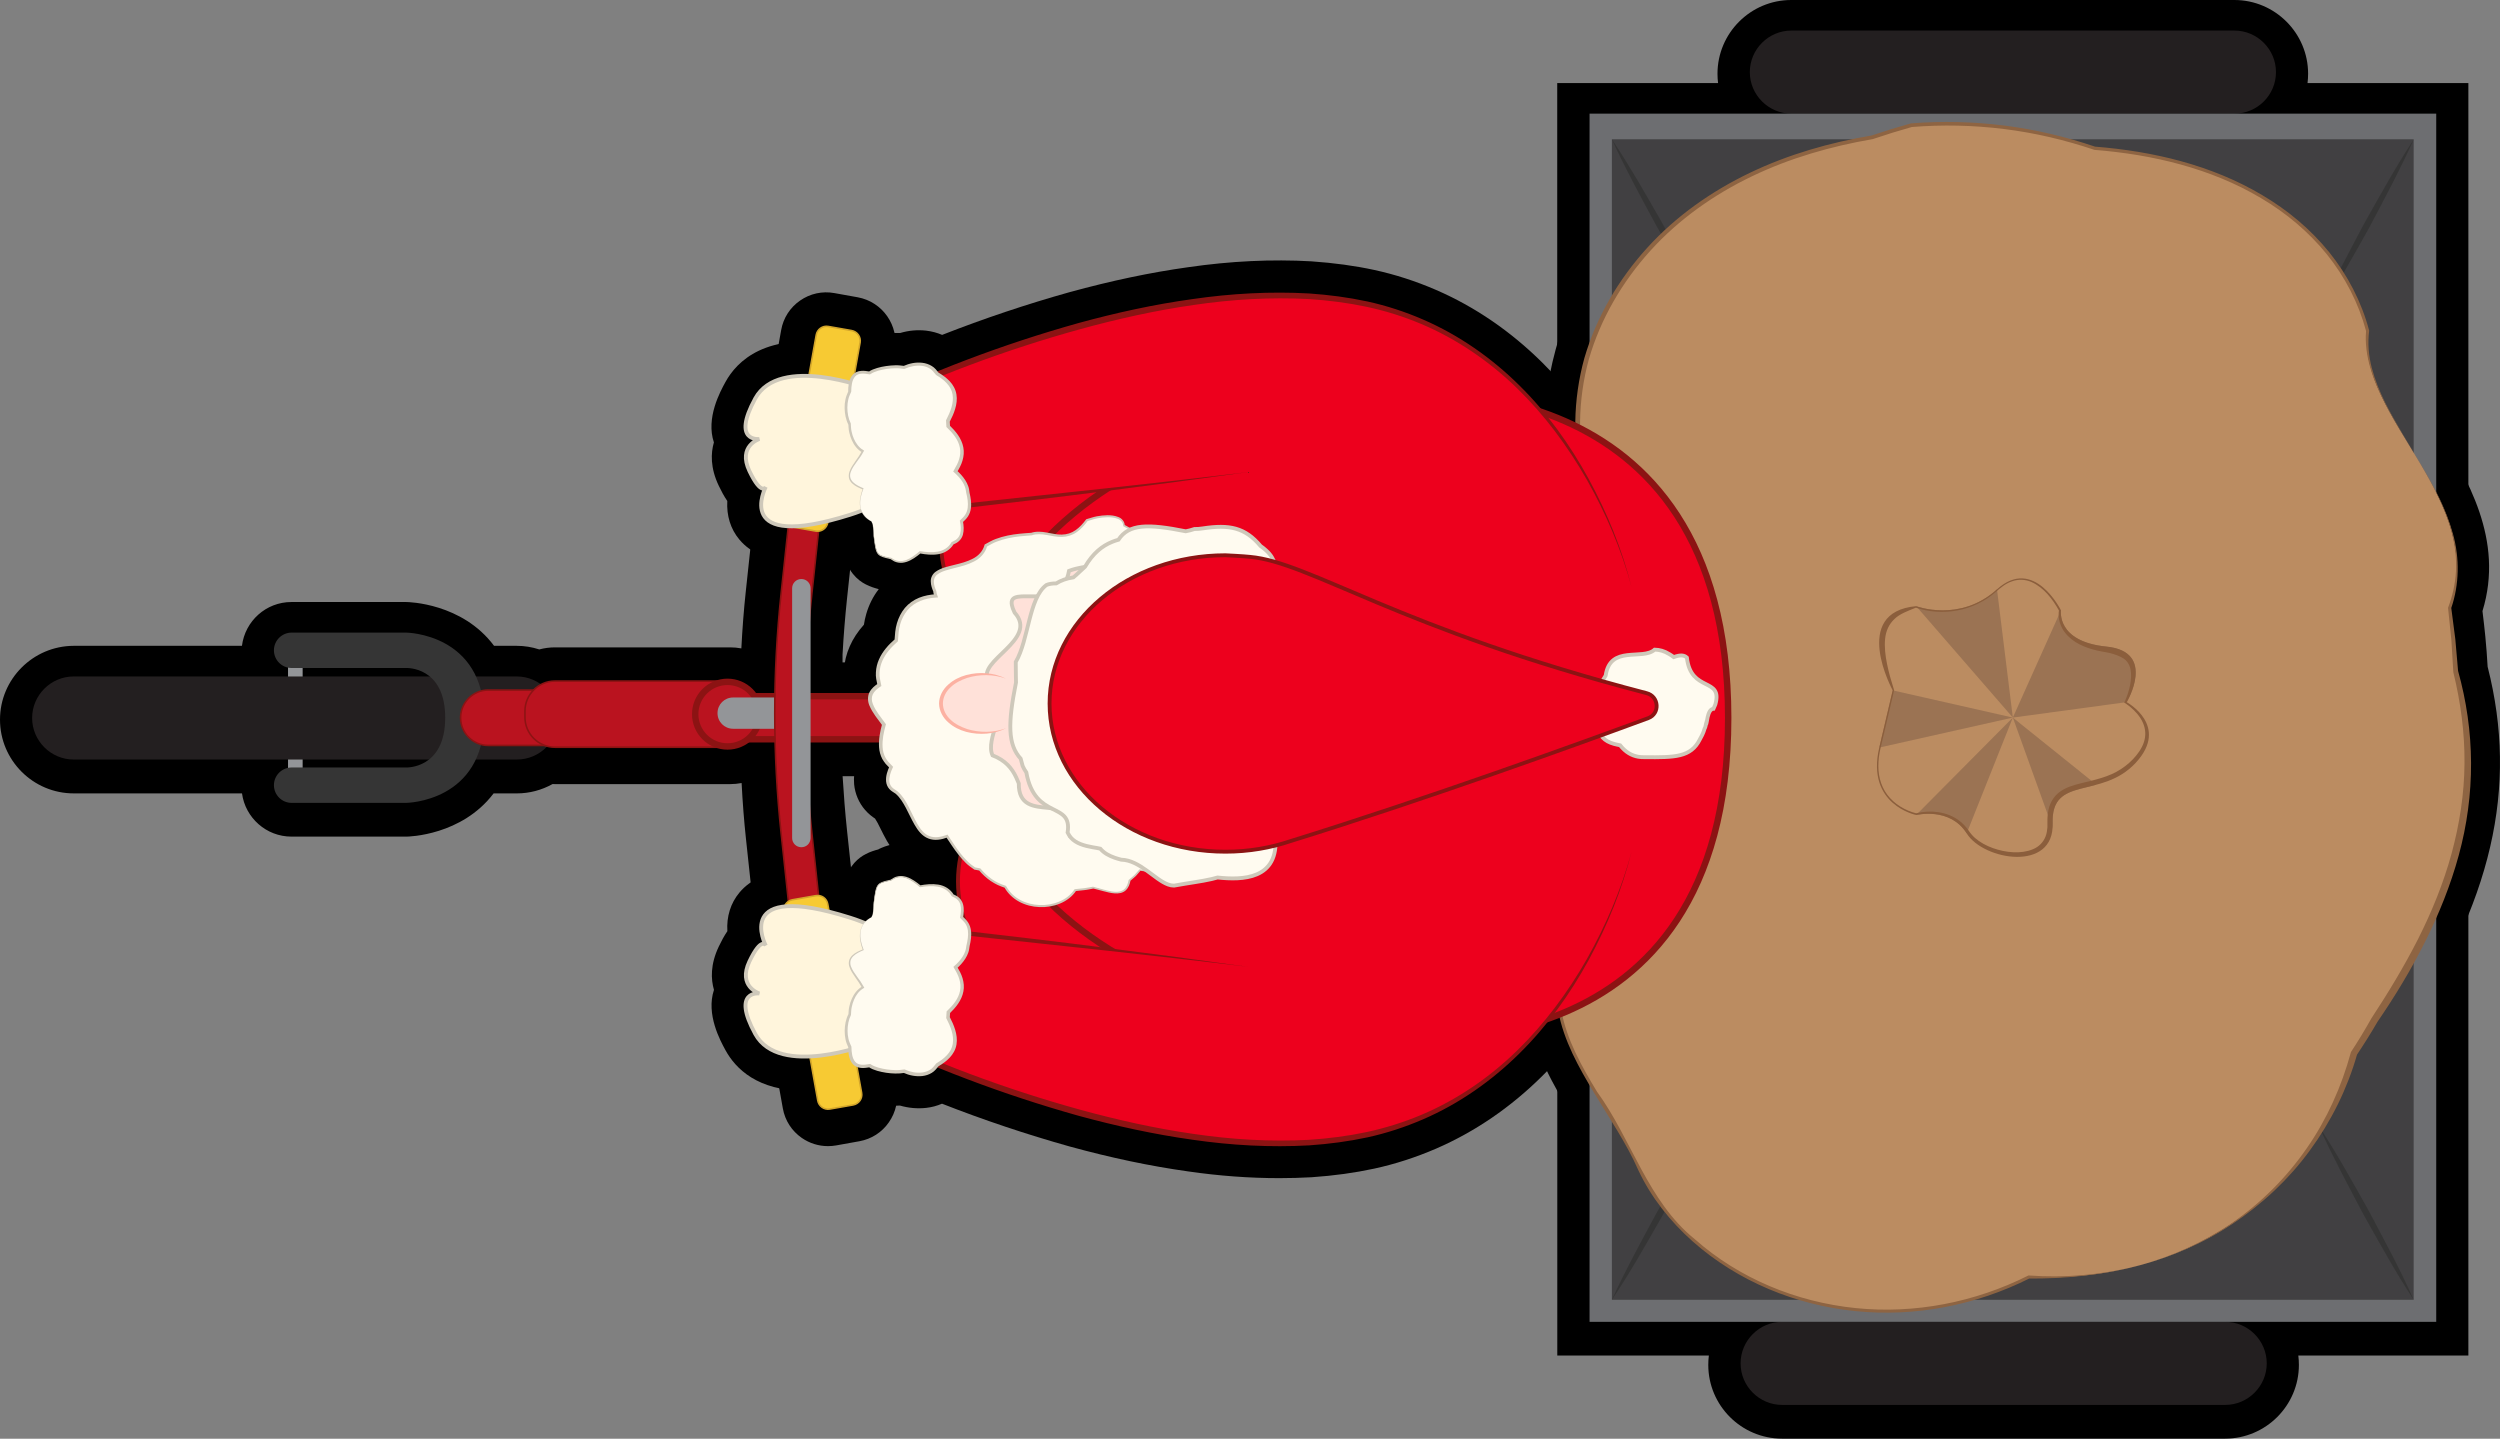 <?xml version="1.0" encoding="UTF-8" standalone="no"?>
<svg
   xmlns:dc="http://purl.org/dc/elements/1.1/"
   xmlns:cc="http://creativecommons.org/ns#"
   xmlns:rdf="http://www.w3.org/1999/02/22-rdf-syntax-ns#"
   xmlns:svg="http://www.w3.org/2000/svg"
   xmlns="http://www.w3.org/2000/svg"
   xmlns:xlink="http://www.w3.org/1999/xlink"
   version="1.1"
   id="Frame_1"
   x="0px"
   y="0px"
   viewBox="0 0 388.11 223.36"
   style="enable-background:new 0 0 388.11 223.36;"
   xml:space="preserve"><rect x="0" y="0" width="388.11" height="223.36" fill="#808080" stroke="none"/><defs
   id="defs184" />
<style
   type="text/css"
   id="style2">
	.st0{fill:#939598;}
	.st1{fill:#231F20;}
	.st2{fill:#BA131F;stroke:#8C1313;stroke-width:0.25;stroke-miterlimit:10;}
	.st3{fill:#414042;}
	.st4{fill:#6D6E71;}
	.st5{fill:#353535;}
	.st6{fill:#F7CA33;stroke:#D3A52A;stroke-width:0.25;stroke-miterlimit:10;}
	.st7{fill:#BB8C61;}
	.st8{fill:#8E6442;}
	.st9{clip-path:url(#SVGID_1_);fill:#BB8C61;}
	.st10{clip-path:url(#SVGID_1_);fill:#9B7353;}
	.st11{clip-path:url(#SVGID_1_);}
	.st12{fill:#8B5E3C;}
	.st13{fill:#ED001D;stroke:#8C1313;stroke-width:0.6;stroke-miterlimit:10;}
	.st14{fill:#FFF5DC;stroke:#CEC8BA;stroke-width:0.6;stroke-miterlimit:10;}
	.st15{fill:#ED001D;stroke:#8C1313;stroke-miterlimit:10;}
	.st16{fill:#FFFBF0;}
	.st17{fill:#CEC8BA;}
	.st18{fill:#FFE1D9;stroke:#CEC8BA;stroke-width:0.6;stroke-miterlimit:10;}
	.st19{fill:#FFE1D9;}
	.st20{fill:#FCB1A2;}
	.st21{fill:#FFFBF0;stroke:#CEC8BA;stroke-width:0.6;stroke-miterlimit:10;}
	.st22{fill:#ED001D;}
	.st23{fill:#8C1313;}
</style>
<symbol
   id="Novo_símbolo_1"
   viewBox="-46.88 -26.8 93.75 53.6">
	<g
   id="g14">
		<rect
   x="26.68"
   y="-3.06"
   class="st0"
   width="3.69"
   height="6.19"
   id="rect4" />
		<path
   class="st1"
   d="M40.65-1.59H16.39c-0.89,0-1.62,0.73-1.62,1.62v0c0,0.89,0.73,1.62,1.62,1.62h24.26    c0.89,0,1.62-0.73,1.62-1.62v0C42.27-0.86,41.55-1.59,40.65-1.59z"
   id="path6" />
		<g
   id="g12">
			<path
   class="st2"
   d="M30.4,3.48c-0.01,0-0.02,0-0.02,0H15.38L9.11,1.07l0.39-1.01l6.09,2.34h14.81c0,0,0.01,0,0.02,0     c0.3,0,0.54,0.24,0.54,0.54C30.94,3.24,30.7,3.48,30.4,3.48z"
   id="path8" />
			<path
   class="st2"
   d="M30.4-2.4c-0.01,0-0.02,0-0.02,0H15.58L9.49-0.06L9.11-1.07l6.27-2.41h15.01c0,0,0.01,0,0.02,0     c0.3,0,0.54,0.24,0.54,0.54C30.94-2.64,30.7-2.4,30.4-2.4z"
   id="path10" />
		</g>
	</g>
	<g
   id="g46">
		<path
   class="st1"
   d="M39.01,23.56H21.73c-0.89,0-1.62,0.73-1.62,1.62v0c0,0.89,0.73,1.62,1.62,1.62h17.28    c0.89,0,1.62-0.73,1.62-1.62v0C40.63,24.28,39.9,23.56,39.01,23.56z"
   id="path16" />
		<path
   class="st1"
   d="M38.65-26.8H21.37c-0.89,0-1.62,0.73-1.62,1.62v0c0,0.89,0.73,1.62,1.62,1.62h17.28    c0.89,0,1.62-0.73,1.62-1.62v0C40.27-26.07,39.54-26.8,38.65-26.8z"
   id="path18" />
		<g
   id="g44">
			<g
   id="g24">
				<rect
   x="14.29"
   y="-22.9"
   class="st3"
   width="32.15"
   height="45.79"
   id="rect20" />
				<path
   class="st4"
   d="M46.88-23.56H13.86v47.12h33.02V-23.56z M14.73-22.7H46v45.26H14.73V-22.7z"
   id="path22" />
			</g>
			<rect
   x="18.44"
   y="-15.92"
   class="st5"
   width="23.86"
   height="31.83"
   id="rect26" />
			<g
   id="g30">
				<path
   class="st5"
   d="M14.73,22.56c0.71-1.06,1.33-2.16,1.96-3.26c0.6-1.11,1.22-2.22,1.74-3.38c-0.71,1.06-1.33,2.16-1.96,3.26      C15.87,20.29,15.26,21.4,14.73,22.56z"
   id="path28" />
			</g>
			<g
   id="g34">
				<path
   class="st5"
   d="M42.3-15.92c0.71-1.08,1.33-2.21,1.96-3.33c0.6-1.14,1.22-2.27,1.74-3.45c-0.71,1.08-1.33,2.21-1.96,3.33      C43.44-18.23,42.83-17.1,42.3-15.92z"
   id="path32" />
			</g>
			<g
   id="g38">
				<path
   class="st5"
   d="M14.73-22.7c0.53,1.16,1.14,2.27,1.74,3.38c0.63,1.1,1.25,2.2,1.96,3.26c-0.53-1.16-1.14-2.27-1.74-3.38      C16.06-20.54,15.44-21.65,14.73-22.7z"
   id="path36" />
			</g>
			<g
   id="g42">
				<path
   class="st5"
   d="M42.3,15.77c0.53,1.18,1.14,2.31,1.74,3.45c0.63,1.12,1.25,2.25,1.96,3.33c-0.53-1.18-1.14-2.31-1.74-3.45      C43.63,17.98,43.01,16.86,42.3,15.77z"
   id="path40" />
			</g>
		</g>
	</g>
	<rect
   x="-30.3"
   y="-0.84"
   class="st2"
   width="45.07"
   height="1.68"
   id="rect48" />
	<path
   class="st1"
   d="M16.58,0.01c0-2.42-2.63-6.05-4.38-4.38C9.56-1.85,1.82-2.41,1.82,0.01S9.2,1.77,12.2,4.39   C14.02,5.99,16.58,2.43,16.58,0.01z"
   id="path50" />
	<g
   id="g60">
		<rect
   x="-36.9"
   y="-3.25"
   class="st0"
   width="0.57"
   height="6.5"
   id="rect52" />
		<path
   class="st1"
   d="M-27.98-1.63h-17.28c-0.89,0-1.62,0.73-1.62,1.62v0c0,0.89,0.73,1.62,1.62,1.62h17.28    c0.89,0,1.62-0.73,1.62-1.62v0C-26.36-0.91-27.08-1.63-27.98-1.63z"
   id="path54" />
		<path
   class="st5"
   d="M-32.29,3.32h-4.47c-0.38,0-0.69-0.31-0.69-0.69c0-0.38,0.31-0.69,0.69-0.69h4.47c0,0,1.52,0.07,1.52-1.94    c0-2-1.52-1.94-1.52-1.94h-4.47c-0.38,0-0.69-0.31-0.69-0.69c0-0.38,0.31-0.69,0.69-0.69h4.47c0,0,3.04,0.03,3.04,3.32    C-29.25,3.29-32.29,3.32-32.29,3.32z"
   id="path56" />
		<path
   class="st2"
   d="M-23.17-1.08h-5.92c-0.59,0-1.08,0.48-1.08,1.08v0c0,0.59,0.48,1.08,1.08,1.08h5.92    c0.59,0,1.08-0.48,1.08-1.08v0C-22.09-0.59-22.58-1.08-23.17-1.08z"
   id="path58" />
	</g>
	<g
   id="g78">
		<path
   class="st2"
   d="M-19.66-1.15h-6.83c-0.64,0-1.17,0.52-1.17,1.17v0.24c0,0.64,0.52,1.17,1.17,1.17h6.83    c0.64,0,1.17-0.52,1.17-1.17V0.02C-18.49-0.62-19.01-1.15-19.66-1.15z"
   id="path62" />
		<circle
   class="st2"
   cx="-19.76"
   cy="0.14"
   r="1.26"
   id="circle64" />
		<path
   class="st0"
   d="M-17.89-0.43h-1.65c-0.34,0-0.61,0.27-0.61,0.61v0c0,0.34,0.27,0.61,0.61,0.61h1.65    c0.34,0,0.61-0.27,0.61-0.61v0C-17.28-0.16-17.56-0.43-17.89-0.43z"
   id="path66" />
		<g
   id="g76">
			<path
   class="st2"
   d="M-15.97-9.18h-1.2l-0.5,4.68c-0.33,3.1-0.33,6.24,0,9.34l0.5,4.68h1.2l-0.5-4.68c-0.33-3.1-0.33-6.24,0-9.34     L-15.97-9.18z"
   id="path68" />
			<path
   class="st0"
   d="M-16.88-5.05L-16.88-5.05c-0.2,0-0.36,0.16-0.36,0.36v9.74c0,0.2,0.16,0.36,0.36,0.36h0     c0.2,0,0.36-0.16,0.36-0.36V-4.7C-16.53-4.9-16.68-5.05-16.88-5.05z"
   id="path70" />
			<path
   class="st6"
   d="M-16.32,7.28l-0.91,0.16c-0.22,0.04-0.37,0.25-0.33,0.47l1.26,7.02c0.04,0.22,0.25,0.37,0.47,0.33l0.91-0.16     c0.22-0.04,0.37-0.25,0.33-0.47l-1.26-7.02C-15.89,7.39-16.1,7.24-16.32,7.28z"
   id="path72" />
			<path
   class="st6"
   d="M-16.32-6.94l-0.91-0.16c-0.22-0.04-0.37-0.25-0.33-0.47l1.32-7.36c0.04-0.22,0.25-0.37,0.47-0.33l0.91,0.16     c0.22,0.04,0.37,0.25,0.33,0.47l-1.32,7.36C-15.89-7.04-16.1-6.9-16.32-6.94z"
   id="path74" />
		</g>
	</g>
</symbol>
<path
   d="M257.4,68.16c-4.3-3.85-9.43-6.88-15.26-9c-0.91-1.02-1.82-1.99-2.73-2.89c-4.91-4.86-10.45-8.65-16.47-11.26  c-3.14-1.36-6.37-2.4-9.59-3.1c-3.05-0.66-6.22-1.09-9.78-1.34c-6.12-0.35-12.56-0.04-19.1,0.91c-5.88,0.82-11.89,2.09-18.4,3.87  c-6.68,1.87-13.33,4.1-19.81,6.64c-0.76-0.33-1.59-0.55-2.48-0.66c-1.35-0.15-2.71-0.03-4.05,0.37c-0.28-0.01-0.58-0.02-0.88-0.01  c-0.65,0.02-1.32,0.07-1.99,0.17c-0.73,0.11-1.41,0.26-2.1,0.46c-0.19,0.06-0.42,0.13-0.67,0.22c-0.25-0.01-0.52,0.01-0.81,0.03  c-1.09,0.09-2.14,0.43-3.05,0.98c-11.31-2.14-15.87,2.58-17.61,5.76c-0.81,1.48-3.06,5.58-1.79,9.37c-0.48,1.64-0.58,3.95,0.76,6.74  c0.38,0.8,0.81,1.61,1.32,2.36c-0.13,2.26,0.5,4.35,1.88,5.99c1.8,2.15,4.53,3.23,8.12,3.23c2.24,0,4.89-0.42,8.05-1.27  c0.54,2.95,2.18,4.35,3.44,4.99c0.73,0.37,1.41,0.58,1.95,0.72l0.06,0.04c-0.87,1.12-1.52,2.42-1.93,3.84  c-0.17,0.57-0.28,1.13-0.36,1.66c-0.95,1.06-1.68,2.17-2.19,3.33c-0.53,1.19-0.84,2.45-0.91,3.73c-0.01,0.14-0.02,0.27-0.02,0.4  c-0.18,0.27-0.35,0.56-0.5,0.86c-0.92,1.89-0.96,4.12-0.15,6.06c0.36,0.9,0.81,1.66,1.25,2.32c-0.11,0.83-0.16,1.72-0.1,2.65  c0.09,1.35,0.46,2.67,1.1,3.88c0,0.01,0.01,0.01,0.01,0.02c-0.05,0.48-0.05,0.99-0.01,1.53c0.14,1.47,0.74,2.88,1.7,3.98  c0.56,0.65,1.14,1.07,1.55,1.34c0.08,0.12,0.2,0.32,0.4,0.68c0.15,0.28,0.29,0.57,0.43,0.85c0.29,0.59,0.62,1.25,1.03,1.97  c0.11,0.19,0.24,0.4,0.38,0.61c-0.51,0.13-0.93,0.3-1.26,0.44l-0.33,0.15l-0.15,0.09c-0.54,0.14-1.22,0.34-1.93,0.71  c-1.14,0.58-2.56,1.75-3.24,4.08c-6.02-1.67-12.71-2.49-16.39,1.91c-1.37,1.64-2.01,3.73-1.87,5.99c-0.51,0.75-0.94,1.56-1.32,2.36  c-1.34,2.8-1.24,5.1-0.76,6.75c-1.26,3.79,0.98,7.89,1.79,9.37c1.57,2.87,4.98,6.29,12.28,6.29c1.34,0,2.77-0.12,4.26-0.35  c1.11,1.01,2.56,1.65,4.11,1.77c0.29,0.03,0.56,0.03,0.81,0.03c0.25,0.09,0.49,0.17,0.69,0.23c0.66,0.2,1.33,0.34,2.07,0.46  c0.67,0.1,1.34,0.16,1.98,0.17c0.31,0.01,0.6,0.01,0.88-0.01c1.35,0.39,2.71,0.51,4.09,0.36c0.87-0.1,1.68-0.32,2.44-0.65  c6.48,2.54,13.14,4.77,19.84,6.65c6.49,1.78,12.5,3.04,18.35,3.86c4.81,0.7,9.55,1.05,14.17,1.05c1.69,0,3.36-0.05,5.02-0.14  c3.49-0.24,6.67-0.68,9.73-1.34c3.22-0.7,6.44-1.74,9.59-3.1c6.02-2.61,11.57-6.4,16.46-11.25c1.32-1.3,2.62-2.71,3.86-4.2  c5.38-2.02,10.13-4.83,14.14-8.36c10.88-9.58,16.4-24.07,16.4-43.07C273.79,92.46,268.27,77.89,257.4,68.16z"
   id="path81" />
<path
   d="M386.19,103.5c-0.09-1.6-0.21-3.18-0.36-4.71c-0.12-1.21-0.26-2.47-0.44-3.92c3.41-11.11-2.37-20.59-7.04-28.26  c-3.25-5.33-6.31-10.36-5.83-14.69l0.11-0.94l-0.25-0.92c-0.46-1.7-1.04-3.37-1.71-4.96c-6.55-15.37-22.74-25.2-44.49-27.01  c-1.82-0.6-3.55-1.1-5.29-1.55c-7.99-2.04-16.38-2.74-24.57-2.09l-0.48,0.04l-0.46,0.13c-1.96,0.55-3.97,1.16-5.97,1.83  c-23.68,4.07-40.45,16.73-47.25,35.66l-0.05,0.14c-0.42,1.29-0.78,2.6-1.08,3.89c-1.53,6.66-1.51,13.41,0.08,20.08  c0.12,0.76,0.64,4.09,1.2,8.99c0.12,1.08,0.26,2.32,0.34,3.62c-3.99,14.21-6.56,27.12,0.6,40.19c-0.02,0.47-0.07,0.99-0.13,1.59  c-0.12,1.09-0.26,2.17-0.4,3.23c-0.15,1.02-0.3,2.03-0.48,3.01c-0.17,0.94-0.37,1.84-0.61,2.68c-0.18,0.65-0.39,1.32-0.62,1.99  c-8.94,12.43-1.42,24.54,4.11,33.43c1.95,3.15,3.8,6.12,4.97,8.91l0.12,0.26c0.9,1.84,1.97,3.63,3.19,5.34  c7.86,10.98,22.57,19.18,39.39,19.18c7.47,0,15.36-1.62,23.24-5.33c2.03,0.04,4.04-0.01,6-0.14c27.89-1.92,43.02-20.49,48.01-37.52  c0.98-1.51,1.93-3.06,2.83-4.63C386.87,140.12,390.99,122.35,386.19,103.5z"
   id="path83" />
<path
   d="M383.2,12.9h-24.97c0.06-0.48,0.09-0.96,0.09-1.45c0-6.31-5.14-11.45-11.45-11.45h-68.79c-6.31,0-11.45,5.14-11.45,11.45  c0,0.48,0.03,0.97,0.09,1.45h-24.97v74.98c-1.76,0.4-3.4,1.25-4.88,2.54c-4.7,4.11-13.66,5.98-21.56,7.64  c-6.37,1.33-11.89,2.49-15.79,4.77h-68.72l0-1.22c0.16-2.95,0.4-5.86,0.69-8.63l0.77-7.22c0.85-0.97,1.41-2.14,1.64-3.41l5.01-27.93  c0.69-3.86-1.89-7.57-5.76-8.27l-3.62-0.65c-1.88-0.34-3.77,0.08-5.32,1.16c-1.56,1.08-2.61,2.71-2.94,4.59l-5.01,27.92  c-0.25,1.37-0.09,2.75,0.44,4.02l-0.92,8.61c-0.31,2.86-0.53,5.77-0.69,8.86c-0.58-0.11-1.16-0.16-1.75-0.16h-27.2  c-0.81,0-1.63,0.11-2.42,0.32c-1.14-0.37-2.31-0.56-3.5-0.56H76.7c-4.95-6.64-13.29-6.8-13.66-6.8h-17.8c-3.93,0-7.19,2.94-7.68,6.8  H11.45C5.14,100.28,0,105.41,0,111.72c0,6.31,5.14,11.45,11.45,11.45h26.12c0.51,3.78,3.76,6.71,7.68,6.71l17.86,0  c0.35,0,8.57-0.18,13.52-6.71h3.61c1.94,0,3.84-0.5,5.54-1.45c0.12,0.01,0.25,0.01,0.38,0.01h27.2c0.6,0,1.19-0.06,1.77-0.17  c0.16,3.07,0.38,5.9,0.67,8.6l0.92,8.6c-0.54,1.27-0.69,2.65-0.44,4.01l5.25,29.29c0.33,1.88,1.38,3.51,2.95,4.6  c1.2,0.83,2.6,1.27,4.06,1.27c0.43,0,0.87-0.04,1.26-0.11l3.62-0.65c1.87-0.34,3.5-1.38,4.58-2.95c1.09-1.56,1.5-3.46,1.16-5.32  l-5.25-29.29c-0.23-1.28-0.79-2.46-1.64-3.43l-0.77-7.21c-0.29-2.74-0.52-5.61-0.69-8.47h68.97c4.02,2.27,9.67,3.46,16.2,4.84  c7.87,1.66,16.78,3.54,20.74,7.31c1.47,1.4,3.19,2.35,5.04,2.78v75.01h23.53c-0.06,0.48-0.09,0.96-0.09,1.45  c0,6.31,5.14,11.45,11.45,11.45h68.79c6.31,0,11.45-5.14,11.45-11.45c0-0.49-0.03-0.97-0.09-1.45h26.4V12.9z"
   id="path85" />
<g
   id="use87">
	<g
   id="g1231">
		<path
   id="rect1221"
   style="fill:#939598"
   d="M 297.801 123.606 L 312.49 123.606 L 312.49 98.966 L 297.801 98.966 Z"
   class="st0" />
		<path
   class="st1"
   d="M 353.41 117.754 L 256.841 117.754 C 253.298 117.754 250.392 114.848 250.392 111.306 L 250.392 111.306 C 250.392 107.763 253.298 104.857 256.841 104.857 L 353.41 104.857 C 356.953 104.857 359.859 107.763 359.859 111.306 L 359.859 111.306 C 359.859 114.848 356.993 117.754 353.41 117.754 Z"
   id="path1223" />
		<g
   id="g1229">
			<path
   class="st2"
   d="M 312.609 97.573 C 312.569 97.573 312.53 97.573 312.53 97.573 L 252.821 97.573 L 227.862 107.166 L 229.415 111.186 L 253.657 101.872 L 312.609 101.872 C 312.609 101.872 312.649 101.872 312.689 101.872 C 313.883 101.872 314.838 100.916 314.838 99.722 C 314.759 98.528 313.803 97.573 312.609 97.573 Z"
   id="path1225" />
			<path
   class="st2"
   d="M 312.609 120.978 C 312.569 120.978 312.53 120.978 312.53 120.978 L 253.617 120.978 L 229.375 111.664 L 227.862 115.684 L 252.821 125.277 L 312.569 125.277 C 312.569 125.277 312.609 125.277 312.649 125.277 C 313.843 125.277 314.799 124.322 314.799 123.128 C 314.759 121.934 313.803 120.978 312.609 120.978 Z"
   id="path1227" />
		</g>
	</g>
	<g
   id="g1263">
		<path
   class="st1"
   d="M 346.882 17.642 L 278.097 17.642 C 274.555 17.642 271.649 14.736 271.649 11.194 L 271.649 11.194 C 271.649 7.651 274.555 4.745 278.097 4.745 L 346.882 4.745 C 350.425 4.745 353.331 7.651 353.331 11.194 L 353.331 11.194 C 353.331 14.776 350.425 17.642 346.882 17.642 Z"
   id="path1233" />
		<path
   class="st1"
   d="M 345.449 218.105 L 276.664 218.105 C 273.122 218.105 270.216 215.199 270.216 211.657 L 270.216 211.657 C 270.216 208.114 273.122 205.208 276.664 205.208 L 345.449 205.208 C 348.992 205.208 351.898 208.114 351.898 211.657 L 351.898 211.657 C 351.898 215.199 348.992 218.105 345.449 218.105 Z"
   id="path1235" />
		<g
   id="g1261">
			<g
   id="g1241">
				<path
   id="rect1237"
   style="fill:#414042"
   d="M 248.482 202.581 L 376.458 202.581 L 376.458 20.309 L 248.482 20.309 Z"
   class="st3" />
				<path
   class="st4"
   d="M 378.21 205.208 L 246.77 205.208 L 246.77 17.642 L 378.21 17.642 Z M 250.233 201.785 L 374.707 201.785 L 374.707 21.623 L 250.233 21.623 Z"
   id="path1239" />
			</g>
			<path
   id="rect1243"
   style="fill:#353535"
   d="M 265.001 174.796 L 359.978 174.796 L 359.978 48.094 L 265.001 48.094 Z"
   class="st5" />
			<g
   id="g1247">
				<path
   class="st5"
   d="M 250.233 21.623 C 253.059 25.842 255.527 30.221 258.035 34.599 C 260.424 39.018 262.892 43.436 264.961 48.054 C 262.135 43.834 259.667 39.456 257.159 35.077 C 254.771 30.659 252.343 26.24 250.233 21.623 Z"
   id="path1245" />
			</g>
			<g
   id="g1251">
				<path
   class="st5"
   d="M 359.978 174.796 C 362.805 179.095 365.273 183.593 367.78 188.052 C 370.169 192.589 372.637 197.088 374.707 201.785 C 371.88 197.486 369.412 192.987 366.905 188.529 C 364.516 183.991 362.088 179.493 359.978 174.796 Z"
   id="path1249" />
			</g>
			<g
   id="g1255">
				<path
   class="st5"
   d="M 250.233 201.785 C 252.343 197.167 254.771 192.749 257.159 188.33 C 259.667 183.952 262.135 179.573 264.961 175.353 C 262.852 179.971 260.424 184.389 258.035 188.808 C 255.527 193.187 253.059 197.605 250.233 201.785 Z"
   id="path1253" />
			</g>
			<g
   id="g1259">
				<path
   class="st5"
   d="M 359.978 48.651 C 362.088 43.954 364.516 39.456 366.905 34.918 C 369.412 30.46 371.88 25.962 374.707 21.663 C 372.597 26.36 370.169 30.858 367.78 35.395 C 365.273 39.854 362.805 44.312 359.978 48.651 Z"
   id="path1257" />
			</g>
		</g>
	</g>
	<path
   id="rect1265"
   style="fill:#ba131f;stroke:#8c1313;stroke-miterlimit:10;stroke-width:0.995"
   d="M 70.987 114.769 L 250.392 114.769 L 250.392 108.081 L 70.987 108.081 Z"
   class="st2" />
	<path
   class="st1"
   d="M 257.597 111.385 C 257.597 121.018 247.128 135.468 240.162 128.82 C 229.654 118.789 198.844 121.018 198.844 111.385 C 198.844 101.752 228.221 104.379 240.162 93.95 C 247.407 87.581 257.597 101.752 257.597 111.385 Z"
   id="path1267" />
	<g
   id="g1277">
		<path
   id="rect1269"
   style="fill:#939598"
   d="M 44.715 124.362 L 46.984 124.362 L 46.984 98.488 L 44.715 98.488 Z"
   class="st0" />
		<path
   class="st1"
   d="M 80.222 117.913 L 11.437 117.913 C 7.894 117.913 4.988 115.008 4.988 111.465 L 4.988 111.465 C 4.988 107.922 7.894 105.016 11.437 105.016 L 80.222 105.016 C 83.764 105.016 86.67 107.922 86.67 111.465 L 86.67 111.465 C 86.67 115.047 83.804 117.913 80.222 117.913 Z"
   id="path1271" />
		<path
   class="st5"
   d="M 63.065 98.209 L 45.272 98.209 C 43.76 98.209 42.526 99.443 42.526 100.956 C 42.526 102.469 43.76 103.703 45.272 103.703 L 63.065 103.703 C 63.065 103.703 69.116 103.424 69.116 111.425 C 69.116 119.386 63.065 119.147 63.065 119.147 L 45.272 119.147 C 43.76 119.147 42.526 120.381 42.526 121.894 C 42.526 123.407 43.76 124.641 45.272 124.641 L 63.065 124.641 C 63.065 124.641 75.166 124.521 75.166 111.425 C 75.166 98.329 63.065 98.209 63.065 98.209 Z"
   id="path1273" />
		<path
   class="st2"
   d="M 99.368 115.724 L 75.803 115.724 C 73.455 115.724 71.504 113.813 71.504 111.425 L 71.504 111.425 C 71.504 109.076 73.415 107.126 75.803 107.126 L 99.368 107.126 C 101.717 107.126 103.668 109.037 103.668 111.425 L 103.668 111.425 C 103.668 113.774 101.717 115.724 99.368 115.724 Z"
   id="path1275" />
	</g>
	<g
   id="g1295">
		<path
   class="st2"
   d="M 113.34 116.003 L 86.153 116.003 C 83.605 116.003 81.496 113.933 81.496 111.345 L 81.496 110.39 C 81.496 107.842 83.566 105.733 86.153 105.733 L 113.34 105.733 C 115.888 105.733 117.998 107.803 117.998 110.39 L 117.998 111.345 C 117.998 113.893 115.928 116.003 113.34 116.003 Z"
   id="path1279" />
		<path
   id="circle1281"
   style="fill:#ba131f;stroke:#8c1313;stroke-miterlimit:10;stroke-width:0.995"
   d="M 117.958 110.868 C 117.958 109.538 117.429 108.262 116.489 107.321 C 115.548 106.381 114.273 105.852 112.942 105.852 C 111.612 105.852 110.336 106.381 109.396 107.321 C 108.455 108.262 107.927 109.538 107.927 110.868 C 107.927 112.198 108.455 113.474 109.396 114.414 C 110.336 115.355 111.612 115.883 112.942 115.883 C 114.273 115.883 115.548 115.355 116.489 114.414 C 117.429 113.474 117.958 112.198 117.958 110.868 Z"
   class="st2" />
		<path
   class="st0"
   d="M 120.386 113.137 L 113.818 113.137 C 112.465 113.137 111.39 112.062 111.39 110.708 L 111.39 110.708 C 111.39 109.355 112.465 108.28 113.818 108.28 L 120.386 108.28 C 121.739 108.28 122.814 109.355 122.814 110.708 L 122.814 110.708 C 122.814 112.062 121.7 113.137 120.386 113.137 Z"
   id="path1283" />
		<g
   id="g1293">
			<path
   class="st2"
   d="M 128.029 147.967 L 123.252 147.967 L 121.262 129.338 C 119.948 116.998 119.948 104.499 121.262 92.159 L 123.252 73.53 L 128.029 73.53 L 126.039 92.159 C 124.725 104.499 124.725 116.998 126.039 129.338 Z"
   id="path1285" />
			<path
   class="st0"
   d="M 124.406 131.527 L 124.406 131.527 C 123.61 131.527 122.973 130.89 122.973 130.094 L 122.973 91.323 C 122.973 90.527 123.61 89.89 124.406 89.89 L 124.406 89.89 C 125.203 89.89 125.839 90.527 125.839 91.323 L 125.839 130.134 C 125.8 130.93 125.203 131.527 124.406 131.527 Z"
   id="path1287" />
			<path
   class="st6"
   d="M 126.636 82.446 L 123.013 81.809 C 122.138 81.65 121.54 80.814 121.7 79.939 L 126.715 51.995 C 126.874 51.119 127.71 50.522 128.586 50.681 L 132.208 51.318 C 133.084 51.477 133.681 52.313 133.522 53.189 L 128.506 81.133 C 128.347 82.008 127.511 82.606 126.636 82.446 Z"
   id="path1289" />
			<path
   class="st6"
   d="M 126.636 139.05 L 123.013 139.687 C 122.138 139.846 121.54 140.682 121.7 141.558 L 126.954 170.855 C 127.113 171.731 127.949 172.328 128.825 172.169 L 132.447 171.532 C 133.323 171.373 133.92 170.537 133.761 169.661 L 128.506 140.364 C 128.347 139.448 127.511 138.891 126.636 139.05 Z"
   id="path1291" />
		</g>
	</g>
</g>
<g
   id="g121">
	<g
   id="g93">
		<path
   class="st7"
   d="M245.47,143.91c-10.32,13.48,4.22,26.07,9.23,38.02c0.78,1.6,1.71,3.14,2.76,4.62    c10.59,14.8,34.6,23.1,57.48,11.72c2.32,0.09,4.56,0.05,6.73-0.1c23.88-1.65,38.95-17.2,43.75-34.64c1.11-1.68,2.17-3.4,3.18-5.16    c11.94-17.76,17.75-34.54,12.61-54.1c-0.09-1.68-0.21-3.34-0.37-4.99c-0.16-1.65-0.36-3.28-0.57-4.9    c6.08-16.69-14.27-29.27-12.74-43.01c-0.4-1.48-0.89-2.91-1.49-4.31c-5.33-12.51-18.98-22.37-40.89-24.04    c-1.83-0.61-3.67-1.16-5.52-1.64c-5.57-1.42-11.37-2.17-17.32-2.17c-1.89,0-3.76,0.08-5.61,0.22c-2.09,0.58-4.11,1.21-6.09,1.88    c-23.49,3.93-38.03,16.52-43.77,32.48c-0.37,1.15-0.69,2.3-0.96,3.47c-1.34,5.83-1.36,11.92,0.12,17.97c0,0,0.6,3.61,1.26,9.41    c0.17,1.45,0.33,3.04,0.41,4.74c-3.82,13.47-6.73,26.05,0.57,38.32c0.04,1.17-0.04,2.32-0.17,3.45c-0.13,1.14-0.27,2.26-0.42,3.38    c-0.15,1.07-0.32,2.14-0.5,3.19c-0.19,1.05-0.42,2.1-0.71,3.12C246.17,141.89,245.84,142.91,245.47,143.91z"
   id="path89" />
		<path
   class="st8"
   d="M245.69,144.03c-1.43,1.88-2.49,3.88-3.09,6.09c-0.57,2.2-0.63,4.53-0.21,6.77    c0.83,4.52,3.14,8.62,5.51,12.55c5.44,7.49,7.88,17.03,15.2,22.93c6.89,6.11,15.82,9.77,24.96,10.7    c9.17,0.95,18.55-0.9,26.78-5.03l0.06-0.03l0.06,0c5.5,0.4,11.08-0.07,16.45-1.39c5.36-1.36,10.49-3.63,15.06-6.73    c4.54-3.14,8.51-7.09,11.63-11.62c3.15-4.51,5.41-9.59,6.85-14.87l0.02-0.08l0.05-0.07c1.1-1.68,2.14-3.4,3.12-5.15l0.01-0.01    l0.01-0.02c2.62-3.99,5.09-8.07,7.24-12.31c2.14-4.25,3.94-8.67,5.19-13.24c1.24-4.57,1.98-9.29,2.01-14.04    c0.04-4.74-0.6-9.48-1.73-14.1l-0.01-0.04l0-0.04l-0.3-4.94l-0.51-4.93l0,0l-0.01-0.07l0.02-0.05c0.68-1.78,1.1-3.66,1.21-5.58    c0.11-1.91-0.12-3.84-0.57-5.71c-0.91-3.75-2.73-7.21-4.66-10.54c-1.92-3.35-4.1-6.54-5.85-9.99c-0.89-1.71-1.68-3.49-2.21-5.36    c-0.54-1.86-0.83-3.82-0.66-5.79l0,0l0.01,0.09c-1.16-4.36-3.28-8.44-6.1-11.95c-2.84-3.51-6.35-6.44-10.23-8.73    c-3.88-2.31-8.11-4.01-12.46-5.21c-4.36-1.2-8.85-1.91-13.35-2.27l-0.03,0l-0.03-0.01c-4.55-1.53-9.24-2.64-14-3.23    c-4.76-0.59-9.58-0.7-14.36-0.31l0.05-0.01c-2.04,0.57-4.06,1.2-6.07,1.88l-0.02,0.01l-0.02,0c-6.46,1.11-12.83,2.93-18.73,5.77    c-5.9,2.83-11.34,6.67-15.74,11.52c-4.38,4.83-7.78,10.63-9.58,16.89c-1.73,6.3-1.81,13.02-0.26,19.36l0,0.01l0,0.01    c0.38,2.36,0.7,4.71,0.99,7.07c0.28,2.36,0.59,4.72,0.7,7.12l0,0.06l-0.02,0.06c-1.78,6.33-3.48,12.73-3.84,19.27    c-0.19,3.26,0,6.55,0.71,9.73c0.71,3.18,1.92,6.25,3.55,9.09l0,0.01l0.03,0.06l0,0.06c0.05,1.4-0.08,2.79-0.25,4.15    c-0.18,1.37-0.32,2.74-0.56,4.1c-0.21,1.36-0.42,2.73-0.76,4.07C246.59,141.39,246.2,142.66,245.69,144.03z M245.25,143.79    c0.44-1.21,0.87-2.57,1.19-3.88c0.34-1.32,0.55-2.68,0.76-4.03c0.23-1.35,0.38-2.72,0.55-4.08c0.18-1.36,0.3-2.72,0.25-4.08    l0.03,0.12l0-0.01c-1.74-2.83-3.05-5.94-3.79-9.19c-0.76-3.25-0.98-6.6-0.82-9.92c0.17-3.32,0.71-6.61,1.41-9.84    c0.71-3.23,1.58-6.42,2.48-9.59l-0.01,0.12c-0.11-2.35-0.4-4.71-0.68-7.07c-0.29-2.35-0.6-4.71-0.97-7.05l0.01,0.03    c-1.57-6.45-1.47-13.31,0.3-19.71c1.86-6.39,5.31-12.24,9.77-17.15c4.46-4.91,9.99-8.79,15.95-11.64    c5.97-2.86,12.39-4.69,18.9-5.79l-0.04,0.01c2.02-0.68,4.05-1.31,6.1-1.88l0.03-0.01l0.03,0c4.82-0.38,9.67-0.26,14.47,0.34    c4.79,0.61,9.52,1.73,14.09,3.28l-0.06-0.01c4.54,0.36,9.06,1.07,13.45,2.28c4.39,1.21,8.66,2.93,12.58,5.27    c3.93,2.32,7.49,5.29,10.37,8.85c2.86,3.56,5.02,7.71,6.19,12.13l0.01,0.04l0,0.05l0,0c-0.25,1.88-0.08,3.81,0.39,5.67    c0.48,1.86,1.21,3.65,2.06,5.38c1.74,3.44,3.83,6.69,5.8,10.01c1.96,3.32,3.77,6.77,4.78,10.51c1.02,3.73,0.98,7.78-0.3,11.49    l0.01-0.12l0,0l0.64,4.94l0.43,4.96l-0.01-0.08c1.3,4.64,2,9.46,2.02,14.3c0.02,4.84-0.63,9.68-1.91,14.34    c-1.27,4.67-3.09,9.16-5.25,13.47c-2.16,4.31-4.66,8.43-7.38,12.4l0.02-0.03c-1.02,1.76-2.1,3.48-3.23,5.17l0.07-0.15    c-1.52,5.38-4.05,10.46-7.34,14.95c-3.28,4.5-7.4,8.35-12.02,11.41c-4.61,3.08-9.79,5.26-15.15,6.61    c-5.36,1.37-10.92,1.91-16.47,1.88l0.12-0.03c-8.31,4.17-17.79,6.04-27.06,5.08c-9.24-0.93-18.26-4.63-25.24-10.82    c-3.47-3.09-6.44-6.8-8.43-11.04c-1.85-4.22-4.49-8.04-6.87-12.01c-2.37-3.95-4.72-8.08-5.57-12.72c-0.44-2.3-0.37-4.71,0.22-6.99    C242.72,147.74,243.88,145.58,245.25,143.79z"
   id="path91" />
	</g>
	<g
   id="g119">
		<g
   id="g117">
			<defs
   id="defs96">
				<path
   id="SVGID_3_"
   d="M297.47,94.1c0,0,6.8,2.61,12.55-2.61c5.75-5.23,9.94,3.27,9.94,3.27s-0.78,4.84,7.06,5.62      s3.14,8.63,3.14,8.63s6.72,3.66,1.4,9.41s-13.17,1.83-12.9,9.41c0.26,7.58-10.72,5.75-13.33,1.57      c-2.61-4.18-7.84-2.87-7.84-2.87s-7.84-1.57-5.75-10.46c2.09-8.89,2.09-8.89,2.09-8.89S287.21,95.04,297.47,94.1z" />
			</defs>
			<clipPath
   id="SVGID_1_">
				<use
   xlink:href="#SVGID_3_"
   style="overflow:visible;"
   id="use98" />
			</clipPath>
			<path
   class="st9"
   d="M297.47,94.1c0,0,6.8,2.61,12.55-2.61c5.75-5.23,9.94,3.27,9.94,3.27s-0.78,4.84,7.06,5.62     s3.14,8.63,3.14,8.63s6.72,3.66,1.4,9.41s-13.17,1.83-12.9,9.41c0.26,7.58-10.72,5.75-13.33,1.57c-2.61-4.18-7.84-2.87-7.84-2.87     s-7.84-1.57-5.75-10.46c2.09-8.89,2.09-8.89,2.09-8.89S287.21,95.04,297.47,94.1z"
   clip-path="url(#SVGID_1_)"
   id="path101" />
			<polyline
   class="st10"
   points="319.95,94.75 312.48,111.4 343.62,107.17    "
   clip-path="url(#SVGID_1_)"
   id="polyline103" />
			<polyline
   class="st10"
   points="325.44,121.81 312.48,111.4 318.96,129.39    "
   clip-path="url(#SVGID_1_)"
   id="polyline105" />
			<polyline
   class="st10"
   points="305.31,129.39 312.48,111.4 297.47,126.52    "
   clip-path="url(#SVGID_1_)"
   id="polyline107" />
			<polyline
   class="st10"
   points="291.72,116.06 312.48,111.4 293.81,107.17    "
   clip-path="url(#SVGID_1_)"
   id="polyline109" />
			<polyline
   class="st10"
   points="297.47,94.1 312.48,111.4 310.02,91.48    "
   clip-path="url(#SVGID_1_)"
   id="polyline111" />
			<g
   class="st11"
   clip-path="url(#SVGID_1_)"
   id="g115">
				<path
   class="st12"
   d="M297.5,93.85c2.1,0.69,4.23,0.81,6.33,0.45c2.09-0.37,4.06-1.32,5.67-2.71c0.8-0.7,1.69-1.46,2.78-1.8      c1.07-0.39,2.31-0.32,3.34,0.13c1.05,0.45,1.92,1.18,2.66,2c0.74,0.83,1.37,1.73,1.88,2.72l0,0l0.02,0.04l0,0.11      c-0.02,0.81,0.28,1.67,0.77,2.31c0.48,0.66,1.16,1.15,1.9,1.5c0.76,0.34,1.57,0.57,2.41,0.71c0.42,0.07,0.85,0.12,1.27,0.15      c0.41,0.02,0.89,0.05,1.4,0.11c0.98,0.12,2.04,0.46,2.89,1.23c0.86,0.76,1.35,1.91,1.39,2.96c0.04,2.11-0.84,3.84-1.87,5.38l0,0      l-0.09-0.35c1.07,0.56,2.01,1.31,2.75,2.29c0.73,0.97,1.22,2.25,1.08,3.54c-0.11,1.29-0.71,2.45-1.43,3.42      c-0.72,0.98-1.6,1.85-2.61,2.55c-2.03,1.42-4.46,1.99-6.63,2.52c-1.08,0.28-2.14,0.61-2.85,1.2c-0.72,0.57-1.06,1.46-1.14,2.5      c-0.06,0.51-0.01,1.02-0.04,1.7c-0.06,0.64-0.15,1.29-0.41,1.92c-0.49,1.26-1.58,2.29-2.8,2.75c-1.21,0.49-2.49,0.59-3.71,0.5      c-1.22-0.11-2.41-0.4-3.53-0.86c-1.12-0.46-2.19-1.08-3.09-1.93c-0.22-0.22-0.44-0.45-0.63-0.7c-0.19-0.25-0.38-0.54-0.51-0.75      c-0.29-0.44-0.63-0.85-1.03-1.21c-1.58-1.44-3.99-1.82-6.16-1.48l0,0l-0.06,0.01l-0.05-0.01c-1.89-0.47-3.63-1.51-4.81-3.08      c-1.19-1.56-1.61-3.6-1.46-5.5c0.06-0.96,0.26-1.91,0.48-2.82l0.65-2.75l1.29-5.5l0,0l0.02,0.18c-0.87-1.16-1.52-2.45-2.03-3.82      c-0.48-1.37-0.81-2.85-0.71-4.42c0.06-0.78,0.21-1.59,0.58-2.34c0.36-0.76,0.93-1.42,1.6-1.89c0.67-0.48,1.43-0.78,2.18-0.91      c0.37-0.1,0.75-0.09,1.12-0.12C296.72,93.77,297.14,93.81,297.5,93.85z M297.43,94.34c-1.21,0.49-2.54,0.96-3.35,1.78      c-0.83,0.79-1.31,1.83-1.43,3.07c-0.12,1.23,0.03,2.56,0.3,3.88c0.26,1.32,0.65,2.65,1.07,3.98l0.04,0.13l-0.02,0.04l0,0      l-1.29,5.5l-0.65,2.75c-0.23,0.92-0.42,1.81-0.47,2.74c-0.14,1.83,0.26,3.72,1.36,5.17c1.08,1.45,2.77,2.45,4.51,2.89l-0.11,0      l0,0c1.17-0.29,2.36-0.36,3.55-0.18c1.19,0.18,2.37,0.63,3.34,1.41c0.48,0.39,0.92,0.84,1.27,1.35      c0.19,0.27,0.32,0.46,0.49,0.66c0.16,0.2,0.35,0.38,0.54,0.56c0.8,0.7,1.77,1.22,2.79,1.59c2.02,0.72,4.37,0.95,6.23,0.18      c0.93-0.38,1.62-1.09,1.96-1.98c0.18-0.44,0.25-0.94,0.29-1.45c0.02-0.47-0.03-1.11,0.03-1.75c0.06-0.63,0.16-1.28,0.44-1.91      c0.27-0.63,0.71-1.22,1.24-1.66c1.09-0.88,2.33-1.18,3.45-1.48c2.26-0.55,4.43-1,6.24-2.2c0.91-0.58,1.72-1.3,2.4-2.14      c0.68-0.83,1.21-1.78,1.35-2.79c0.15-1.01-0.11-2.05-0.69-2.96c-0.58-0.9-1.41-1.7-2.32-2.31l-0.23-0.15l0.13-0.2l0,0      c0.68-1.6,1.15-3.43,0.86-4.95c-0.16-0.75-0.54-1.33-1.11-1.7c-0.57-0.36-1.28-0.61-2.07-0.82c-0.74-0.17-1.79-0.3-2.69-0.57      c-0.92-0.26-1.84-0.62-2.67-1.14c-0.83-0.53-1.58-1.24-2.06-2.12c-0.47-0.89-0.67-1.88-0.5-2.87l0.02,0.15l0,0      c-1-1.83-2.39-3.63-4.29-4.48c-0.94-0.41-2.02-0.47-2.99-0.12c-1,0.32-1.8,0.99-2.62,1.71c-1.67,1.44-3.73,2.43-5.91,2.82      C301.77,95.18,299.44,95.02,297.43,94.34z"
   id="path113" />
			</g>
		</g>
	</g>
</g>
<g
   id="g179">
	<path
   class="st13"
   d="M205.61,102.96h-40.56c-10.48,0-18.97-8.49-18.97-18.97v0c0-10.48,8.49-18.97,18.97-18.97h40.56   c10.48,0,18.97,8.49,18.97,18.97v0C224.58,94.46,216.09,102.96,205.61,102.96z"
   id="path123" />
	<path
   class="st13"
   d="M208.25,155.8h-40.56c-10.48,0-18.97-8.49-18.97-18.97v0c0-10.48,8.49-18.97,18.97-18.97h40.56   c10.48,0,18.97,8.49,18.97,18.97v0C227.22,147.3,218.72,155.8,208.25,155.8z"
   id="path125" />
	<path
   class="st14"
   d="M134.82,162.07c0,0-13.81,5.31-17.57-1.55c-3.76-6.87,0.65-6.29,0.65-6.29s-3.43-1.06-1.55-4.99   s2.53-2.45,2.53-2.45s-5.31-10.13,13.08-4.33S134.82,162.07,134.82,162.07z"
   id="path127" />
	<path
   class="st14"
   d="M134.82,60.31c0,0-13.81-5.31-17.57,1.55c-3.76,6.87,0.65,6.29,0.65,6.29s-3.43,1.06-1.55,4.99   c1.88,3.92,2.53,2.45,2.53,2.45s-5.31,10.13,13.08,4.33S134.82,60.31,134.82,60.31z"
   id="path129" />
	<path
   class="st15"
   d="M217.6,61.22c0,0,50.69-5.66,50.69,50.24s-50.69,49.43-50.69,49.43s-66.4-3.47-66.4-49.17   S217.6,61.22,217.6,61.22z"
   id="path131" />
	<g
   id="g153">
		<g
   id="g137">
			<path
   class="st16"
   d="M201.81,109.6c0,10.15-6.63,18.98-16.43,23.57c-0.39,0.18-0.79,0.36-1.19,0.53     c-1.62,2.32-4.05,1.85-6.17,1.5c-0.35-0.06-0.7-0.11-1.03-0.15c-0.25,0.33-0.51,0.62-0.78,0.89c-0.27,0.27-0.55,0.5-0.83,0.71     c-0.46,2.46-2.31,2.07-4.52,1.43c-0.37-0.11-0.75-0.22-1.14-0.3c-0.26,0.08-0.63,0.15-1.08,0.21c-0.22,0.03-0.47,0.06-0.73,0.08     c-0.32,0.02-0.64,0.05-0.96,0.1c-2.23,3.4-8.73,3.4-10.86-0.52c-0.25-0.08-0.5-0.17-0.74-0.27c-1.2-0.5-2.23-1.26-3.22-2.42     c-0.26-0.08-0.52-0.13-0.79-0.15c-0.25-0.15-0.49-0.33-0.73-0.52c-1.17-0.96-2.16-2.38-2.99-3.64c-0.2-0.3-0.39-0.6-0.57-0.86     c-5.08,2.03-5.08-4.47-7.86-6.79c-0.24-0.13-0.47-0.27-0.67-0.44c-0.77-0.65-1.01-1.66-0.17-3.49c-0.24-0.21-0.46-0.43-0.65-0.67     c-0.97-1.18-1.34-2.77-0.46-5.95c-0.13-0.18-0.26-0.36-0.4-0.54c-1.59-2.12-2.9-3.95-0.32-5.59c-0.1-0.35-0.17-0.7-0.21-1.04     c-0.25-2.05,0.63-3.99,2.84-5.89c0.03-0.33,0.04-0.66,0.07-1c0.23-2.72,1.7-5.68,6.09-5.9c-0.09-0.26-0.18-0.5-0.18-0.73     c-2.36-5.18,6.64-2.4,7.93-7.09c0.31-0.2,0.63-0.38,0.97-0.54c2.32-1.1,5-1.14,6.12-1.24c0.35-0.11,0.68-0.17,1.02-0.18     c2.33-0.08,4.77,1.93,7.59-1.97c0.41-0.15,0.84-0.28,1.28-0.38c2.18-0.49,4.44-0.25,4.47,1.23c0.59,0.36,1.18,0.71,1.76,0.97     c0.58,0.26,1.17,0.43,1.76,0.41c0.42-0.01,0.83-0.02,1.23-0.03c0.23-0.01,0.46-0.01,0.69-0.02c1.61-0.06,3.16-0.16,4.32-0.33     c0.39,0.04,0.73,0.11,1.04,0.23c2.49,0.91,3.17,4.39,5.2,6.18c0.35,0.25,0.68,0.5,1.02,0.76     C197.85,94.7,201.81,101.76,201.81,109.6z"
   id="path133" />
			<path
   class="st17"
   d="M201.81,109.6c0.03,5.29-1.89,10.51-5.11,14.68c-1.6,2.1-3.51,3.96-5.62,5.55     c-2.11,1.59-4.43,2.89-6.85,3.95l0.04-0.03c-0.38,0.54-0.87,1.03-1.46,1.34c-0.59,0.32-1.26,0.46-1.92,0.5     c-0.66,0.03-1.32-0.04-1.97-0.13c-0.65-0.1-1.29-0.2-1.93-0.29l0.1-0.04l-0.76,0.87c-0.28,0.26-0.58,0.51-0.87,0.76l0.05-0.08     c-0.1,0.56-0.31,1.16-0.78,1.57c-0.47,0.41-1.13,0.49-1.69,0.44c-0.58-0.04-1.14-0.18-1.69-0.33l-1.64-0.43l0.07,0     c-0.47,0.08-0.94,0.21-1.41,0.25l-1.39,0.15l0.1-0.07c-0.6,0.92-1.52,1.6-2.52,2.01c-1,0.42-2.1,0.59-3.18,0.55     c-1.08-0.04-2.16-0.3-3.13-0.82c-0.96-0.51-1.8-1.29-2.33-2.26l0.11,0.09c-0.39-0.14-0.78-0.26-1.16-0.45     c-0.38-0.18-0.73-0.39-1.08-0.62c-0.69-0.47-1.29-1.04-1.82-1.67l0.1,0.06l-0.75-0.14l-0.07-0.01l-0.02-0.02     c-0.47-0.33-0.95-0.65-1.34-1.06c-0.41-0.4-0.77-0.82-1.12-1.27c-0.7-0.88-1.29-1.83-1.91-2.74l0.26,0.08     c-0.92,0.35-2,0.58-3,0.18c-1.01-0.39-1.64-1.28-2.13-2.12c-0.5-0.86-0.89-1.75-1.34-2.6c-0.45-0.84-0.94-1.67-1.64-2.26     l0.04,0.03c-0.33-0.24-0.7-0.4-0.99-0.74c-0.29-0.32-0.46-0.75-0.5-1.18c-0.07-0.86,0.22-1.63,0.53-2.34l0.07,0.31l-0.65-0.67     c-0.2-0.24-0.38-0.5-0.54-0.78c-0.3-0.57-0.46-1.2-0.5-1.82c-0.09-1.25,0.17-2.46,0.48-3.62l0.04,0.25     c-0.7-0.98-1.53-1.91-2.03-3.13c-0.25-0.6-0.3-1.37,0.01-2.01c0.32-0.63,0.85-1.06,1.38-1.4l-0.12,0.32     c-0.14-0.67-0.31-1.34-0.25-2.04c0.03-0.69,0.2-1.38,0.48-2.01c0.56-1.27,1.49-2.29,2.5-3.16l-0.09,0.18     c0.06-0.85,0.11-1.75,0.37-2.62c0.25-0.86,0.66-1.69,1.24-2.39c0.59-0.7,1.36-1.23,2.19-1.57c0.84-0.34,1.73-0.5,2.61-0.55     l-0.21,0.31c-0.08-0.24-0.18-0.49-0.19-0.81l0.02,0.1c-0.21-0.48-0.39-1-0.4-1.57c-0.04-0.57,0.27-1.17,0.72-1.5     c0.91-0.66,1.96-0.83,2.94-1.09c0.99-0.24,1.98-0.49,2.85-0.95c0.88-0.44,1.58-1.19,1.83-2.13l0.02-0.08l0.06-0.03     c0.55-0.3,1.09-0.63,1.69-0.84c0.59-0.22,1.19-0.39,1.8-0.52c1.22-0.26,2.47-0.35,3.69-0.43l-0.04,0.01     c0.8-0.27,1.66-0.19,2.44-0.05c0.79,0.14,1.56,0.34,2.33,0.32c0.77-0.01,1.52-0.24,2.15-0.69c0.63-0.44,1.15-1.03,1.63-1.66     l0.03-0.04l0.04-0.01c0.53-0.14,1.05-0.34,1.6-0.44c0.54-0.1,1.09-0.16,1.65-0.17c0.55,0,1.12,0.06,1.65,0.27     c0.54,0.18,1.03,0.7,1.03,1.32l-0.06-0.11l1.09,0.61c0.37,0.2,0.72,0.42,1.12,0.55c0.77,0.32,1.61,0.2,2.45,0.2     c0.84,0,1.67-0.1,2.51-0.15l2.51-0.18l0.02,0l0.01,0c0.78,0.06,1.56,0.37,2.16,0.88c0.61,0.5,1.08,1.15,1.49,1.8     c0.83,1.3,1.49,2.74,2.63,3.77l-0.01,0c3.3,2.38,6.16,5.42,8.16,8.97C200.72,101.47,201.83,105.53,201.81,109.6z M201.81,109.6     c-0.01-4.07-1.14-8.11-3.17-11.63c-2.02-3.53-4.88-6.54-8.18-8.89l0,0l0,0c-1.18-1.06-1.85-2.5-2.68-3.79     c-0.41-0.65-0.87-1.27-1.46-1.75c-0.58-0.48-1.31-0.77-2.07-0.83l0.02,0l-2.52,0.2c-0.84,0.06-1.68,0.16-2.52,0.17l-1.26,0.03     c-0.44,0.01-0.87-0.09-1.28-0.23c-0.41-0.13-0.78-0.35-1.15-0.55l-1.11-0.61l-0.06-0.03l0-0.07c-0.01-0.51-0.38-0.91-0.87-1.08     c-0.48-0.19-1.02-0.24-1.55-0.24c-0.53,0-1.07,0.07-1.6,0.17c-0.53,0.1-1.03,0.29-1.55,0.44l0.07-0.05     c-0.48,0.64-1.02,1.26-1.69,1.74c-0.67,0.48-1.5,0.74-2.32,0.76c-0.83,0.02-1.62-0.18-2.39-0.31c-0.77-0.13-1.55-0.2-2.27,0.05     l-0.02,0.01l-0.02,0c-1.24,0.09-2.45,0.18-3.64,0.45c-0.59,0.13-1.18,0.3-1.74,0.51c-0.57,0.2-1.09,0.52-1.61,0.81l0.08-0.11     c-0.27,1.06-1.08,1.92-2.02,2.39c-0.94,0.5-1.95,0.75-2.94,1c-0.97,0.26-2.01,0.46-2.77,1.02c-0.8,0.56-0.59,1.66-0.18,2.53     l0.02,0.04l0,0.05c0,0.19,0.08,0.41,0.16,0.65l0.1,0.3l-0.31,0.02c-1.68,0.09-3.38,0.67-4.44,1.97c-0.53,0.64-0.9,1.4-1.13,2.2     c-0.23,0.81-0.28,1.65-0.34,2.53l-0.01,0.1l-0.08,0.07c-0.97,0.85-1.84,1.82-2.34,2.98c-0.25,0.57-0.4,1.19-0.42,1.81     c-0.05,0.62,0.11,1.24,0.24,1.86l0.04,0.21l-0.17,0.11c-0.48,0.32-0.93,0.7-1.16,1.17c-0.22,0.47-0.2,1.02,0.02,1.55     c0.42,1.06,1.22,2,1.94,3l0.08,0.11l-0.04,0.13c-0.31,1.13-0.56,2.29-0.48,3.43c0.03,0.57,0.17,1.11,0.43,1.6     c0.13,0.24,0.29,0.48,0.47,0.69l0.59,0.61l0.14,0.15l-0.08,0.17c-0.3,0.67-0.56,1.39-0.5,2.07c0.03,0.34,0.16,0.64,0.37,0.89     c0.21,0.26,0.56,0.42,0.84,0.63l0.04,0.03c0.79,0.68,1.3,1.56,1.75,2.43c0.45,0.87,0.84,1.76,1.31,2.59     c0.47,0.81,1.05,1.61,1.89,1.93c0.83,0.34,1.79,0.16,2.66-0.16l0.17-0.06l0.09,0.14c0.62,0.93,1.2,1.87,1.88,2.73     c0.34,0.43,0.69,0.85,1.08,1.23c0.38,0.4,0.82,0.7,1.26,1.01l-0.09-0.03l0.83,0.16l0.05,0.01l0.04,0.05     c0.51,0.61,1.09,1.16,1.74,1.61c0.65,0.46,1.37,0.78,2.13,1.03l0.07,0.02l0.03,0.06c0.49,0.9,1.26,1.64,2.17,2.12     c0.91,0.49,1.94,0.75,2.97,0.79c1.04,0.05,2.08-0.12,3.04-0.51c0.96-0.39,1.82-1.02,2.39-1.88l0.04-0.06l0.06-0.01l1.4-0.15     c0.46-0.04,0.9-0.16,1.36-0.23l0.05-0.01l0.02,0.01l1.65,0.45c0.54,0.15,1.09,0.28,1.64,0.33c0.54,0.05,1.11-0.03,1.51-0.37     c0.4-0.34,0.6-0.88,0.7-1.42l0.01-0.04l0.04-0.03c0.28-0.24,0.57-0.48,0.85-0.73l0.75-0.84l0.05-0.05l0.06,0.01     c1.31,0.16,2.58,0.49,3.87,0.44c0.64-0.03,1.28-0.17,1.84-0.46c0.57-0.29,1.04-0.75,1.41-1.27l0.02-0.02l0.02-0.01     c2.41-1.04,4.73-2.32,6.84-3.89c2.11-1.57,4.02-3.41,5.63-5.49C199.87,120.09,201.81,114.89,201.81,109.6z"
   id="path135" />
		</g>
		<path
   class="st18"
   d="M187.97,109.21c0,11.79-7.79,21.35-17.4,21.35c-1.13,0-2.24-0.13-3.32-0.39c-0.36-0.08-0.71-0.18-1.05-0.31    c1.63-7.79-8.12-1.29-8.04-8.24c-0.12-0.31-0.25-0.62-0.39-0.91c-0.69-1.47-1.69-2.67-3.69-3.45c-0.15-0.33-0.22-0.68-0.23-1.06    c-0.13-3.01,3.25-7.35-0.65-8.22c0.01-0.4,0.04-0.8,0.08-1.2c0.04-0.4,0.08-0.79,0.14-1.18c-1.84-3.03,7.91-6.28,4.09-10.5    c-0.22-0.46-0.36-0.84-0.42-1.15c-0.69-3.39,7.61,1.5,8.87-5.33c0.36-0.14,0.74-0.24,1.11-0.34c1.13-0.28,2.31-0.43,3.51-0.43    C180.18,87.86,187.97,97.42,187.97,109.21z"
   id="path139" />
		<g
   id="g145">
			<path
   class="st19"
   d="M156.2,113.05c-1.02,0.45-2.23,0.71-3.54,0.71c-3.63,0-6.58-2.04-6.58-4.56c0-2.52,2.95-4.56,6.58-4.56     c1.29,0,2.5,0.26,3.52,0.71"
   id="path141" />
			<path
   class="st20"
   d="M156.2,113.05c-1.86,0.95-4.1,1.1-6.16,0.58c-1.02-0.28-2.02-0.75-2.83-1.49     c-0.82-0.71-1.41-1.77-1.43-2.92c0.01-1.15,0.6-2.21,1.42-2.93c0.8-0.74,1.8-1.22,2.82-1.5c2.06-0.53,4.29-0.38,6.16,0.57     c-1.95-0.71-4.1-0.71-6.03-0.12c-0.95,0.33-1.88,0.77-2.58,1.46c-0.73,0.66-1.19,1.58-1.19,2.52c0,0.94,0.47,1.86,1.2,2.52     c0.71,0.69,1.64,1.12,2.59,1.45C152.1,113.77,154.25,113.77,156.2,113.05z"
   id="path143" />
		</g>
		<path
   class="st21"
   d="M197.97,88.31c0,0,0.19-1.44-1.45-2.89c-0.23-0.22-0.51-0.43-0.82-0.65c-2.42-2.89-4.85-3.37-8.98-2.74    c-0.41,0.06-0.84,0.11-1.3,0.1c-0.23,0.07-0.45,0.14-0.67,0.2c-0.22,0.06-0.44,0.11-0.67,0.15c-5.89-1.17-8.81-1.17-10.45,1.31    c-0.33,0.09-0.65,0.2-0.97,0.33c-1.58,0.64-2.99,1.78-4.22,3.87c-0.3,0.28-0.61,0.56-0.91,0.84c-0.28,0.27-0.57,0.54-0.89,0.8    c-0.54,0.08-1.02,0.2-1.47,0.36c-0.44,0.16-0.84,0.35-1.2,0.58c-0.31,0-0.59,0.02-0.84,0.06c-0.25,0.04-0.48,0.1-0.68,0.19    c-2.74,2.01-2.74,8.51-4.76,11.95c0,0.39,0.01,0.76,0.01,1.13c0,0.36,0.01,0.72,0.01,1.06c0.01,0.34,0.01,0.67,0.02,0.99    c-1.28,6.39-1.28,9.64,0.73,11.84c0.11,0.37,0.2,0.74,0.3,1.12c0.16,0.36,0.35,0.7,0.57,1c1.35,7.5,7.19,4.42,6.41,9.34    c0.14,0.29,0.31,0.55,0.5,0.78c0.79,0.91,2.07,1.27,3.42,1.51c0.39,0.07,0.78,0.12,1.15,0.21c0.58,0.68,1.35,1.1,2.27,1.42    c0.31,0.11,0.64,0.2,0.98,0.29c2.88,0.07,5.18,3.1,7.3,3.86c0.3,0.11,0.6,0.17,0.9,0.17c2.34-0.43,4.24-0.65,5.83-1.02    c0.32-0.07,0.63-0.15,0.93-0.24c3.76,0.4,9.6,0.4,8.96-6.46c0-0.24,0-0.52,0-0.82C198.03,120.21,197.97,88.31,197.97,88.31z"
   id="path147" />
		<path
   class="st21"
   d="M266.01,110.03c-1.01,0.05-1.01,2.56-1.16,2.38c-0.06,0.31-0.13,0.57-0.22,0.7c-0.1,0.36-0.23,0.69-0.38,1    c-0.11,0.23-0.23,0.46-0.36,0.68c-1.39,2.8-3.9,2.8-8.57,2.76c-0.33,0.01-0.66-0.01-0.99-0.07c-0.99-0.17-1.95-0.68-2.82-1.78    c-0.34-0.07-0.65-0.13-0.93-0.21c-3.09-0.85-3.03-3.43-2.23-9.05c0.11-0.21,0.24-0.44,0.39-0.69c0.16-0.26,0.34-0.54,0.53-0.87    c0.71-4.81,5.72-2.31,7.61-4.03c0.36,0.01,0.73,0.06,1.11,0.17c0.38,0.11,0.78,0.29,1.2,0.55c0.21,0.13,0.43,0.27,0.65,0.44    c0.52-0.19,0.93-0.27,1.26-0.25c0.33,0.02,0.58,0.14,0.78,0.33c0.62,5.49,5.62,2.98,4.42,7.27    C266.22,109.54,266.13,109.76,266.01,110.03z"
   id="path149" />
		<path
   class="st13"
   d="M255.87,111.49c1.87-0.69,1.7-3.38-0.24-3.88c-38.58-10.05-52.25-20.32-61.57-21.16    c-0.93-0.11-3.82-0.25-3.82-0.25c-15.08,0-27.3,10.3-27.3,23.01c0,12.71,12.22,23.01,27.3,23.01c3.61,0,7.04-0.6,10.19-1.67    C221.53,124,245.01,115.5,255.87,111.49z"
   id="path151" />
	</g>
	<g
   id="g159">
		<path
   class="st22"
   d="M253.29,132.22c0,0-8.36,36.6-40.82,43.89c-32.47,7.28-78.73-16.12-78.73-16.12l15.14-15.24    c0,0,24.9,2.71,44.92,5.34"
   id="path155" />
		<path
   class="st23"
   d="M253.29,132.22c-1.46,5.85-3.77,11.48-6.64,16.79c-2.89,5.3-6.45,10.27-10.77,14.53    c-4.3,4.26-9.36,7.81-14.94,10.22c-2.79,1.21-5.69,2.16-8.66,2.81c-2.97,0.64-5.99,1.03-9.01,1.24c-6.06,0.34-12.14,0-18.12-0.87    c-5.99-0.84-11.91-2.14-17.74-3.73c-11.64-3.27-22.97-7.55-33.86-12.83l-0.54-0.26l0.43-0.43l15.2-15.18l0.12-0.12l0.16,0.02    c7.49,0.87,14.98,1.74,22.46,2.7c7.48,0.95,14.96,1.94,22.42,2.99c-7.48-0.91-14.98-1.75-22.47-2.57l-22.49-2.42l0.28-0.1    l-15.08,15.3l-0.11-0.69c10.82,5.2,22.15,9.45,33.73,12.65c5.8,1.59,11.67,2.91,17.61,3.76c5.94,0.88,11.95,1.24,17.94,0.92    c2.99-0.2,5.96-0.57,8.89-1.19c2.92-0.63,5.79-1.52,8.54-2.68c5.51-2.32,10.54-5.76,14.83-9.94c4.3-4.18,7.91-9.05,10.89-14.27    C249.32,143.61,251.72,138.04,253.29,132.22z"
   id="path157" />
	</g>
	<g
   id="g165">
		<path
   class="st16"
   d="M135.28,142.4c-1.65,0.87-2.17,2.45-1.43,4.62c0.05,0.14,0.1,0.27,0.15,0.42c-3.76,1.42-1.62,3.34-0.43,5.15    c0.15,0.23,0.28,0.45,0.38,0.67c-1.11,0.62-1.82,2.03-2,3.5c-0.03,0.24-0.05,0.49-0.05,0.74c-0.45,0.82-0.84,2.66-0.28,4.33    c0.08,0.24,0.18,0.47,0.3,0.7c0,2.73,1.14,3.13,2.42,3c0.21-0.02,0.43-0.06,0.65-0.09c0.83,0.62,3.02,1.06,4.68,0.95    c0.24-0.02,0.47-0.04,0.68-0.08c1.17,0.54,3.32,0.96,4.67-0.4c0.17-0.17,0.33-0.37,0.49-0.59c3.12-1.81,3.42-4.01,1.65-7.32    c0.02-0.29,0.04-0.57,0.05-0.84c2.17-2.05,2.74-3.92,1.53-6.26c-0.12-0.23-0.26-0.47-0.41-0.71c0.99-0.87,1.62-1.77,1.85-2.74    c0.05-0.19,0.08-0.39,0.09-0.59c0.55-2.24,0.13-3.26-0.57-3.98c-0.14-0.15-0.29-0.28-0.44-0.43c0.32-1.72-0.01-2.65-0.9-3.19    c-0.15-0.09-0.31-0.17-0.49-0.24c-0.94-1.6-2.78-1.7-4.37-1.5c-0.23,0.03-0.45,0.06-0.66,0.1c-1.47-1.25-2.75-1.86-4-1.28    c-0.18,0.08-0.36,0.19-0.53,0.33c-2.23,0.48-2.23,0.48-2.65,3.39c-0.01,0.14-0.02,0.29-0.04,0.63c-0.01,0.17-0.02,0.39-0.11,1.17    C135.46,142.03,135.39,142.21,135.28,142.4z"
   id="path161" />
		<path
   class="st17"
   d="M135.28,142.4c-0.85,0.45-1.54,1.26-1.67,2.22c-0.15,0.95,0.11,1.91,0.46,2.8l0.03,0.07l-0.07,0.03    c-0.57,0.24-1.14,0.51-1.57,0.93c-0.21,0.21-0.37,0.46-0.43,0.75c-0.04,0.28-0.03,0.58,0.09,0.86c0.2,0.56,0.58,1.06,0.94,1.57    c0.38,0.5,0.74,1.02,1.05,1.59l0.07,0.13l-0.14,0.08c-0.67,0.39-1.16,1.05-1.46,1.78c-0.16,0.36-0.27,0.75-0.35,1.13    c-0.09,0.39-0.09,0.79-0.12,1.18l0,0.05l-0.02,0.04c-0.36,0.73-0.51,1.59-0.51,2.42c0,0.42,0.05,0.84,0.14,1.24    c0.08,0.41,0.27,0.78,0.43,1.16l0.03,0.06l0,0.05c0.02,0.83,0.1,1.73,0.59,2.3c0.24,0.28,0.59,0.42,0.98,0.45    c0.39,0.04,0.81-0.04,1.22-0.1l0.11-0.02l0.1,0.06c0.68,0.45,1.62,0.65,2.49,0.79c0.45,0.06,0.89,0.1,1.34,0.11    c0.45,0.02,0.89-0.04,1.32-0.1l0.09-0.01l0.08,0.03c0.83,0.37,1.76,0.56,2.65,0.45c0.44-0.06,0.87-0.19,1.23-0.42    c0.38-0.21,0.64-0.59,0.93-0.94l0.04-0.05l0.04-0.03c1.19-0.7,2.32-1.68,2.52-3.01c0.22-1.32-0.34-2.69-0.98-3.93l-0.04-0.07    l0.01-0.09l0.05-0.83l0.01-0.12l0.08-0.08c0.92-0.87,1.77-1.9,2-3.11c0.13-0.6,0.07-1.22-0.11-1.81c-0.17-0.6-0.48-1.16-0.81-1.71    l-0.11-0.2l0.16-0.15c0.48-0.42,0.92-0.89,1.26-1.42c0.17-0.26,0.31-0.54,0.41-0.83c0.11-0.29,0.14-0.6,0.19-0.9l0.01-0.04    c0.18-0.76,0.32-1.55,0.22-2.3c-0.05-0.37-0.17-0.72-0.36-1.03c-0.19-0.31-0.49-0.57-0.77-0.86l-0.09-0.09l0.02-0.12    c0.12-0.65,0.19-1.33,0.03-1.93c-0.09-0.3-0.24-0.57-0.47-0.77c-0.21-0.22-0.52-0.35-0.8-0.49l-0.07-0.04l-0.03-0.05    c-0.43-0.77-1.23-1.27-2.11-1.42c-0.89-0.16-1.81-0.08-2.72,0.07l-0.07,0.01l-0.06-0.05c-0.63-0.54-1.31-1.06-2.08-1.34    c-0.38-0.13-0.79-0.2-1.19-0.13c-0.2,0.02-0.39,0.09-0.58,0.17l-0.53,0.31l-0.02,0.01l-0.01,0c-0.54,0.12-1.11,0.2-1.59,0.43    c-0.5,0.23-0.67,0.81-0.78,1.35c-0.11,0.54-0.2,1.1-0.27,1.65c-0.04,0.56-0.11,1.11-0.17,1.67l0,0L135.28,142.4z M135.28,142.4    l0.22-0.55l0,0c0.04-0.56,0.1-1.11,0.13-1.67c0.06-0.56,0.13-1.11,0.23-1.67c0.1-0.53,0.26-1.17,0.81-1.46    c0.52-0.27,1.08-0.36,1.62-0.49l-0.04,0.02l0.56-0.35c0.2-0.09,0.41-0.17,0.63-0.2c0.44-0.09,0.89-0.02,1.31,0.11    c0.84,0.28,1.54,0.81,2.2,1.35l-0.13-0.04c0.92-0.17,1.88-0.27,2.84-0.12c0.95,0.14,1.9,0.7,2.4,1.57l-0.1-0.08    c0.33,0.15,0.67,0.29,0.94,0.56c0.28,0.25,0.48,0.6,0.59,0.95c0.21,0.72,0.13,1.45,0.01,2.14l-0.07-0.21    c0.29,0.28,0.61,0.55,0.85,0.93c0.24,0.37,0.39,0.8,0.45,1.22c0.13,0.86-0.03,1.69-0.21,2.49l0.01-0.04    c-0.05,0.35-0.09,0.7-0.21,1.03c-0.12,0.33-0.27,0.65-0.46,0.94c-0.37,0.59-0.84,1.09-1.35,1.54l0.05-0.34    c0.34,0.58,0.68,1.17,0.87,1.83c0.2,0.66,0.27,1.38,0.13,2.07c-0.27,1.41-1.2,2.5-2.15,3.42l0.09-0.2l-0.05,0.85l-0.03-0.16    c0.34,0.65,0.65,1.32,0.87,2.04c0.21,0.71,0.33,1.49,0.2,2.27c-0.12,0.78-0.53,1.49-1.05,2.04c-0.52,0.56-1.14,0.99-1.78,1.36    l0.09-0.08c-0.32,0.38-0.63,0.81-1.09,1.08c-0.45,0.28-0.96,0.44-1.47,0.5c-1.02,0.11-2.03-0.1-2.95-0.51l0.17,0.02    c-0.48,0.07-0.96,0.12-1.43,0.1c-0.47-0.01-0.94-0.05-1.41-0.12c-0.47-0.07-0.93-0.17-1.39-0.3c-0.46-0.14-0.91-0.3-1.34-0.6    l0.2,0.05c-0.44,0.06-0.88,0.15-1.36,0.1c-0.47-0.03-0.99-0.24-1.31-0.63c-0.34-0.38-0.49-0.85-0.58-1.29    c-0.09-0.45-0.1-0.9-0.11-1.34l0.03,0.11c-0.18-0.42-0.37-0.83-0.45-1.28c-0.09-0.44-0.13-0.89-0.13-1.34    c0.02-0.9,0.17-1.79,0.6-2.61l-0.02,0.1c0.03-0.42,0.04-0.85,0.14-1.26c0.09-0.41,0.21-0.82,0.39-1.2    c0.34-0.77,0.87-1.49,1.64-1.92l-0.07,0.21c-0.28-0.53-0.62-1.04-0.99-1.55c-0.35-0.52-0.73-1.03-0.94-1.66    c-0.12-0.3-0.14-0.66-0.07-0.98c0.08-0.33,0.28-0.62,0.51-0.84c0.48-0.45,1.07-0.7,1.66-0.93l-0.04,0.1    c-0.33-0.9-0.57-1.89-0.39-2.86C133.7,143.63,134.42,142.83,135.28,142.4z"
   id="path163" />
	</g>
	<g
   id="g171">
		<path
   class="st22"
   d="M253.29,91.14c0,0-8.36-36.6-40.82-43.89s-78.73,16.12-78.73,16.12l15.14,15.24c0,0,24.9-2.71,44.92-5.34"
   id="path167" />
		<path
   class="st23"
   d="M253.29,91.14c-1.57-5.82-3.97-11.4-6.92-16.63c-2.98-5.22-6.59-10.09-10.89-14.27    c-4.3-4.17-9.32-7.61-14.83-9.94c-2.75-1.16-5.62-2.06-8.54-2.68c-2.93-0.62-5.9-0.99-8.89-1.19c-5.98-0.32-12,0.04-17.94,0.92    c-5.94,0.85-11.82,2.17-17.61,3.76c-11.58,3.2-22.91,7.45-33.73,12.65l0.11-0.69l15.08,15.3l-0.28-0.1l22.49-2.42    c7.49-0.81,14.99-1.66,22.47-2.57c-7.47,1.05-14.94,2.03-22.42,2.99c-7.48,0.96-14.97,1.83-22.46,2.7l-0.16,0.02l-0.12-0.12    l-15.2-15.18L133,63.25l0.54-0.26c10.89-5.28,22.22-9.57,33.86-12.83c5.83-1.6,11.75-2.9,17.74-3.73    c5.99-0.87,12.07-1.21,18.12-0.87c3.03,0.21,6.04,0.6,9.01,1.24c2.97,0.65,5.87,1.6,8.66,2.81c5.58,2.42,10.64,5.96,14.94,10.22    c4.32,4.26,7.88,9.23,10.77,14.53C249.52,79.66,251.83,85.29,253.29,91.14z"
   id="path169" />
	</g>
	<g
   id="g177">
		<path
   class="st16"
   d="M135.28,80.95c-1.65-0.87-2.17-2.45-1.43-4.62c0.05-0.14,0.1-0.27,0.15-0.42c-3.76-1.42-1.62-3.34-0.43-5.15    c0.15-0.23,0.28-0.45,0.38-0.67c-1.11-0.62-1.82-2.03-2-3.5c-0.03-0.24-0.05-0.49-0.05-0.74c-0.45-0.82-0.84-2.66-0.28-4.33    c0.08-0.24,0.18-0.47,0.3-0.7c0-2.73,1.14-3.13,2.42-3c0.21,0.02,0.43,0.06,0.65,0.09c0.83-0.62,3.02-1.06,4.68-0.95    c0.24,0.02,0.47,0.04,0.68,0.08c1.17-0.54,3.32-0.96,4.67,0.4c0.17,0.17,0.33,0.37,0.49,0.59c3.12,1.81,3.42,4.01,1.65,7.32    c0.02,0.29,0.04,0.57,0.05,0.84c2.17,2.05,2.74,3.92,1.53,6.26c-0.12,0.23-0.26,0.47-0.41,0.71c0.99,0.87,1.62,1.77,1.85,2.74    c0.05,0.19,0.08,0.39,0.09,0.59c0.55,2.24,0.13,3.26-0.57,3.98c-0.14,0.15-0.29,0.28-0.44,0.43c0.32,1.72-0.01,2.65-0.9,3.19    c-0.15,0.09-0.31,0.17-0.49,0.24c-0.94,1.6-2.78,1.7-4.37,1.5c-0.23-0.03-0.45-0.06-0.66-0.1c-1.47,1.25-2.75,1.86-4,1.28    c-0.18-0.08-0.36-0.19-0.53-0.33c-2.23-0.48-2.23-0.48-2.65-3.39c-0.01-0.14-0.02-0.29-0.04-0.63c-0.01-0.17-0.02-0.39-0.11-1.17    C135.46,81.33,135.39,81.15,135.28,80.95z"
   id="path173" />
		<path
   class="st17"
   d="M135.28,80.95c-0.86-0.42-1.58-1.22-1.74-2.2c-0.18-0.97,0.06-1.96,0.39-2.86l0.04,0.1    c-0.58-0.23-1.18-0.48-1.66-0.93c-0.24-0.22-0.44-0.51-0.51-0.84c-0.06-0.33-0.04-0.68,0.07-0.98c0.21-0.63,0.59-1.15,0.94-1.66    c0.37-0.51,0.71-1.02,0.99-1.55l0.07,0.21c-0.77-0.43-1.3-1.15-1.64-1.92c-0.17-0.39-0.3-0.79-0.39-1.2    c-0.1-0.41-0.11-0.84-0.14-1.26l0.02,0.1c-0.42-0.83-0.58-1.72-0.6-2.61c-0.01-0.45,0.03-0.9,0.13-1.34    c0.08-0.45,0.28-0.86,0.45-1.28l-0.03,0.11c0-0.44,0.02-0.89,0.11-1.34c0.09-0.45,0.24-0.91,0.58-1.29    c0.32-0.39,0.84-0.6,1.31-0.63c0.48-0.05,0.92,0.04,1.36,0.1l-0.2,0.05c0.43-0.3,0.88-0.46,1.34-0.6c0.46-0.14,0.92-0.23,1.39-0.3    c0.47-0.07,0.94-0.11,1.41-0.12c0.47-0.02,0.95,0.04,1.43,0.1l-0.17,0.02c0.92-0.41,1.93-0.63,2.95-0.51    c0.51,0.06,1.02,0.22,1.47,0.5c0.47,0.27,0.78,0.69,1.09,1.08l-0.09-0.08c0.64,0.37,1.25,0.81,1.78,1.36    c0.52,0.55,0.93,1.26,1.05,2.04c0.13,0.77,0.02,1.55-0.2,2.27c-0.21,0.72-0.53,1.39-0.87,2.04l0.03-0.16l0.05,0.85l-0.09-0.2    c0.95,0.92,1.88,2.01,2.15,3.42c0.14,0.69,0.07,1.41-0.13,2.07c-0.19,0.67-0.53,1.26-0.87,1.83l-0.05-0.34    c0.5,0.45,0.97,0.95,1.35,1.54c0.19,0.29,0.34,0.61,0.46,0.94c0.13,0.33,0.16,0.68,0.21,1.03l-0.01-0.04    c0.18,0.8,0.34,1.63,0.21,2.49c-0.06,0.43-0.21,0.85-0.45,1.22c-0.24,0.38-0.56,0.65-0.85,0.93l0.07-0.21    c0.12,0.69,0.19,1.41-0.01,2.14c-0.11,0.36-0.31,0.7-0.59,0.95c-0.27,0.27-0.62,0.41-0.94,0.56l0.1-0.08    c-0.5,0.87-1.44,1.42-2.4,1.57c-0.96,0.16-1.92,0.05-2.84-0.12l0.13-0.04c-0.66,0.54-1.36,1.07-2.2,1.35    c-0.42,0.13-0.87,0.2-1.31,0.11c-0.22-0.03-0.43-0.11-0.63-0.2l-0.56-0.35l0.04,0.02c-0.54-0.14-1.1-0.22-1.62-0.49    c-0.56-0.28-0.72-0.93-0.81-1.46c-0.1-0.55-0.18-1.11-0.23-1.67c-0.02-0.56-0.08-1.12-0.13-1.67l0,0L135.28,80.95z M135.28,80.95    l0.23,0.54l0,0c0.06,0.56,0.13,1.11,0.17,1.67c0.07,0.55,0.16,1.11,0.27,1.65c0.11,0.53,0.28,1.11,0.78,1.35    c0.48,0.24,1.05,0.31,1.59,0.43l0.01,0l0.02,0.01l0.53,0.31c0.19,0.08,0.38,0.15,0.58,0.17c0.4,0.07,0.81,0,1.19-0.13    c0.77-0.28,1.44-0.8,2.08-1.34l0.06-0.05l0.07,0.01c0.91,0.15,1.84,0.23,2.72,0.07c0.88-0.15,1.68-0.64,2.11-1.42l0.03-0.05    l0.07-0.04c0.29-0.14,0.59-0.27,0.8-0.49c0.23-0.21,0.38-0.48,0.47-0.77c0.17-0.6,0.1-1.28-0.03-1.93l-0.02-0.12l0.09-0.09    c0.29-0.28,0.59-0.55,0.77-0.86c0.2-0.31,0.31-0.66,0.36-1.03c0.1-0.75-0.03-1.53-0.22-2.3l-0.01-0.04    c-0.05-0.3-0.08-0.61-0.19-0.9c-0.1-0.29-0.24-0.57-0.41-0.83c-0.34-0.53-0.78-0.99-1.26-1.42l-0.16-0.15l0.11-0.2    c0.32-0.55,0.64-1.11,0.81-1.71c0.18-0.59,0.24-1.22,0.11-1.81c-0.23-1.21-1.08-2.23-2-3.11l-0.08-0.08l-0.01-0.12l-0.05-0.83    l-0.01-0.09l0.04-0.07c0.64-1.24,1.2-2.61,0.98-3.93c-0.2-1.33-1.33-2.31-2.52-3.01l-0.04-0.03l-0.04-0.05    c-0.29-0.35-0.56-0.72-0.93-0.94c-0.36-0.23-0.79-0.37-1.23-0.42c-0.88-0.11-1.82,0.08-2.65,0.45l-0.08,0.03l-0.09-0.01    c-0.43-0.06-0.87-0.12-1.32-0.1c-0.45,0.01-0.9,0.04-1.34,0.11c-0.87,0.14-1.81,0.34-2.49,0.79l-0.1,0.06l-0.11-0.02    c-0.42-0.06-0.84-0.14-1.22-0.1c-0.39,0.03-0.74,0.17-0.98,0.45c-0.49,0.57-0.57,1.47-0.59,2.3l0,0.05l-0.03,0.06    c-0.16,0.38-0.35,0.75-0.43,1.16c-0.09,0.4-0.14,0.82-0.14,1.24c0,0.83,0.15,1.7,0.51,2.42l0.02,0.04l0,0.05    c0.03,0.39,0.03,0.79,0.12,1.18c0.08,0.39,0.19,0.77,0.35,1.13c0.31,0.72,0.79,1.39,1.46,1.78l0.14,0.08l-0.07,0.13    c-0.31,0.58-0.67,1.1-1.05,1.59c-0.36,0.5-0.74,1-0.94,1.57c-0.12,0.28-0.14,0.57-0.09,0.86c0.06,0.28,0.22,0.53,0.43,0.75    c0.43,0.42,1,0.69,1.57,0.93l0.07,0.03l-0.03,0.07c-0.35,0.89-0.61,1.84-0.46,2.8C133.74,79.7,134.43,80.51,135.28,80.95z"
   id="path175" />
	</g>
</g>
</svg>
